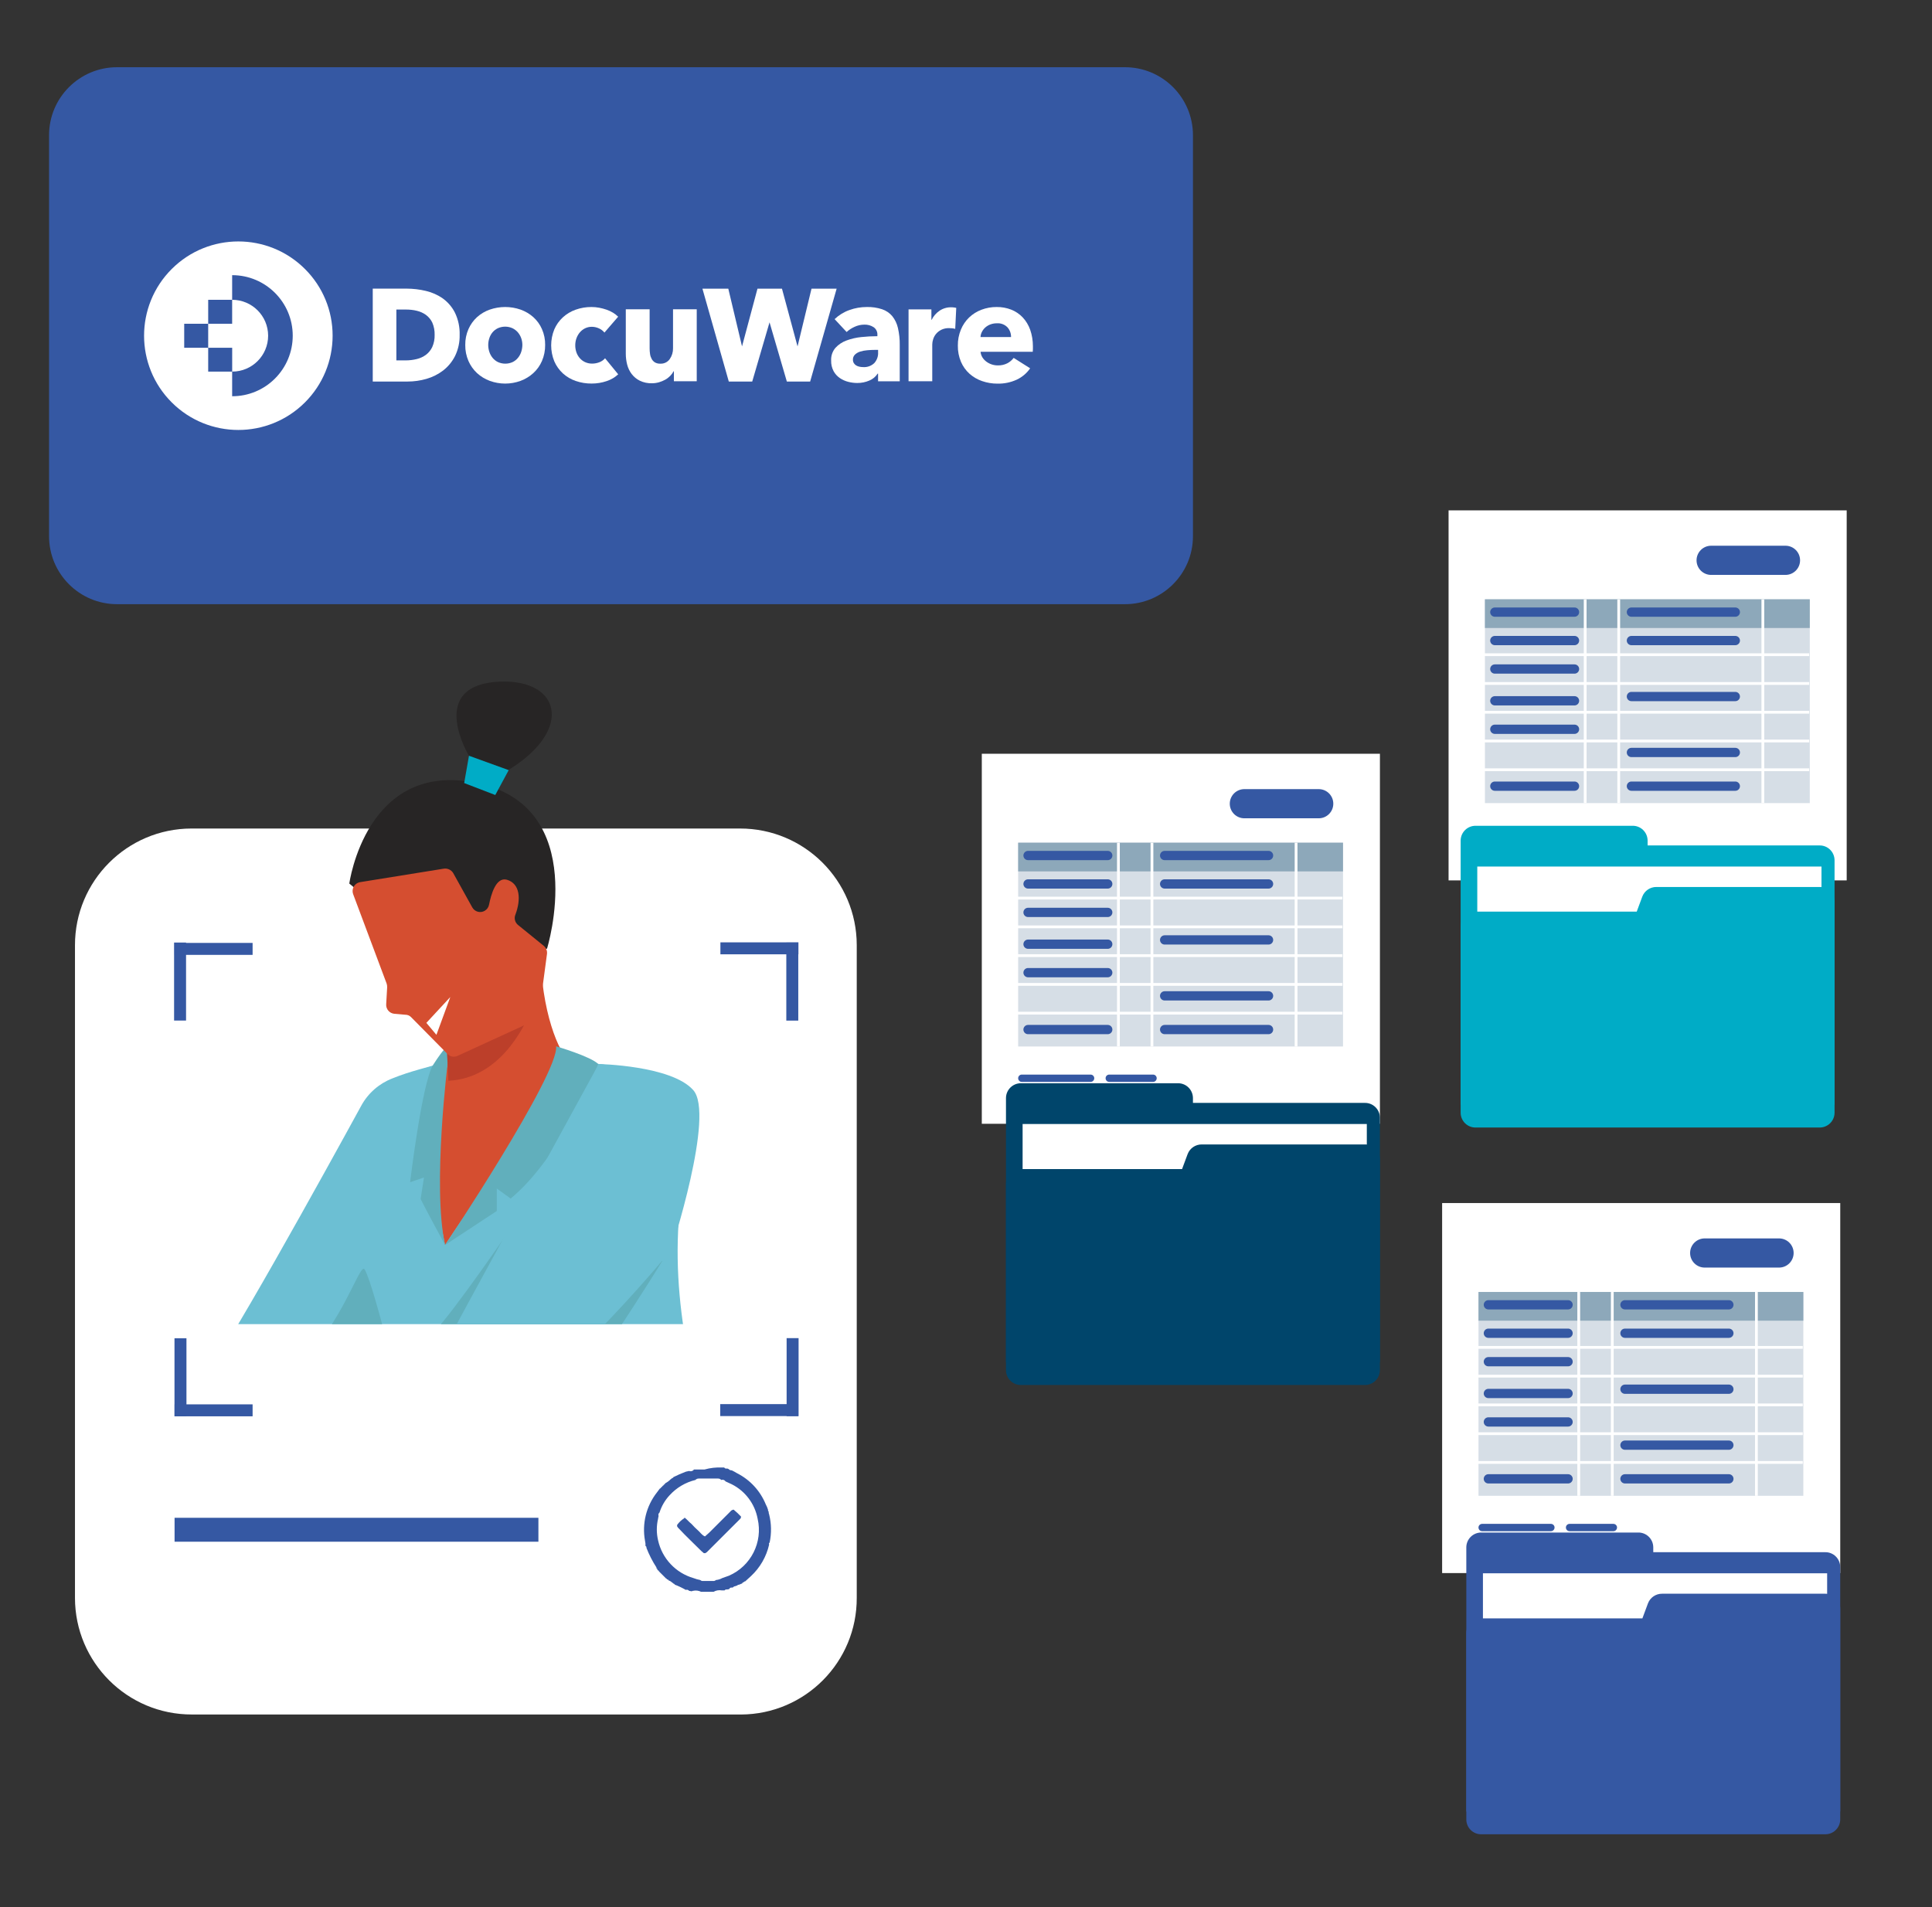 <svg xmlns="http://www.w3.org/2000/svg" xmlns:xlink="http://www.w3.org/1999/xlink" id="Calque_1" x="0px" y="0px" viewBox="0 0 625 617" style="enable-background:new 0 0 625 617;" xml:space="preserve"><rect x="0" y="0" width="625" height="617" fill="#333333" stroke="none"/> <style type="text/css"> .st0{fill:#F5F7FF;} .st1{fill:url(#Tracé_17088_00000045585168349000868560000006835143392094743949_);} .st2{fill:url(#Tracé_17091_00000136387417617011769140000015464072547499598990_);} .st3{fill:url(#Tracé_17093_00000090978882733402210210000006080854452621836978_);} .st4{fill:url(#Tracé_17094_00000119093895663123740300000007395877311578968503_);} .st5{fill:url(#Tracé_18300_00000168795718457238767990000011232760313550703502_);} .st6{fill:url(#Tracé_18302_00000096742554268844086460000014759220527132821687_);} .st7{fill:url(#Tracé_18305_00000077310236974402533120000001109356917207018420_);} .st8{fill:url(#Tracé_18306_00000123419737735847167800000012337595395205207741_);} .st9{fill:url(#Tracé_18307_00000087376699346037451770000007233368194937160087_);} .st10{fill:url(#Tracé_18308_00000093171523435481690940000014753468540451513785_);} .st11{fill:url(#Tracé_18309_00000044152744162675075760000017282041975107094166_);} .st12{fill:url(#Tracé_18310_00000106835443017799050140000017134763849739046053_);} .st13{fill:url(#Tracé_18311_00000048463064610636449260000018133877568900876734_);} .st14{fill:url(#Tracé_14631_00000092418512555889073410000014716336116849561769_);} .st15{fill:url(#Tracé_14632_00000096760923387124992270000011356383158654223029_);} .st16{fill:url(#Tracé_14633_00000151503035329108466070000013527152904784881811_);} .st17{fill:url(#Tracé_14792_00000140737233636715905820000005992193934216343991_);} .st18{fill:url(#Tracé_14793_00000155838221628564412930000012127648328107235774_);} .st19{fill:url(#Tracé_14794_00000016059413476345045180000001846464359761981331_);} .st20{fill:url(#Tracé_5979_00000061450502502926441550000011485340641826494364_);} .st21{fill:url(#Tracé_5980_00000087396783658863472860000017345512943887351989_);} .st22{fill:url(#Tracé_5981_00000130623815858759197370000015762370078408201351_);} .st23{fill:url(#Tracé_5982_00000044861159850310595600000005784239144051597461_);} .st24{fill-rule:evenodd;clip-rule:evenodd;fill:url(#Tracé_17291_00000114770746561813897250000001138637328062311575_);} .st25{fill:#FFFFFF;} .st26{fill:url(#);} .st27{fill:#303AB2;} .st28{fill:#353535;} .st29{fill:#B7B7B7;} .st30{fill:#FF9D00;} .st31{clip-path:url(#SVGID_00000052816275029986865390000017874555008969082530_);} .st32{fill:url(#Tracé_2285_00000107566895769241015220000001040865415046445219_);} .st33{fill:url(#Tracé_19372_00000083806350876746893270000017445483958957824933_);} .st34{fill:url(#Tracé_19373_00000090256164350057554970000015023585169069482663_);} .st35{fill:url(#Tracé_19374_00000167376554986464571880000017007780217444478650_);} .st36{clip-path:url(#SVGID_00000057122978165795846340000003220918323093856394_);} .st37{fill:url(#Tracé_19375_00000167376241692153881500000017788531831377023893_);} .st38{fill:url(#Tracé_19376_00000098214618955348090150000005471990454478480792_);} .st39{fill:url(#Tracé_19380_00000103970281634832219790000008415834937120111550_);} .st40{fill:url(#Tracé_14792_00000072268021131500710300000011858141999996952500_);} .st41{fill:url(#Tracé_14793_00000090285927251467536730000004957292848643585184_);} .st42{fill:url(#Tracé_14794_00000128479800517112602460000001071958135536296577_);} .st43{fill:url(#Tracé_19377_00000147914326444886604650000011027769173780234115_);} .st44{fill:url(#Tracé_19378_00000092436889385104354120000014441899934292873379_);} .st45{fill:url(#Tracé_19379_00000161617626036298846740000016473315179555423878_);} .st46{fill:#3558A3;} .st47{fill:#D6DEE6;} .st48{fill:#8DA8BA;} .st49{fill:none;stroke:#3558A3;stroke-width:3;stroke-linecap:round;} .st50{fill:#00ACC6;} .st51{fill:#00456B;} .st52{clip-path:url(#SVGID_00000098913056081483954460000000853616290825895346_);} .st53{fill:#00AAC4;} .st54{fill:#6CBFD3;} .st55{fill:#D54E30;} .st56{fill:#023C56;} .st57{fill:#61AFBC;} .st58{fill:#8DA7B9;} .st59{fill:#1C262D;} .st60{fill:#2C3C4C;} .st61{fill:#058793;} .st62{fill:#BC3F2A;} .st63{fill:#272525;} .st64{fill:url(#Tracé_17088_00000052822619539201376120000015851699050917128322_);} .st65{fill:url(#Tracé_17091_00000048465226393042822680000007102546552579586456_);} .st66{fill:url(#Tracé_17093_00000098186220016544692770000001234768885261047686_);} .st67{fill:url(#Tracé_17094_00000069365506249225348870000016394802395251281855_);} .st68{fill:url(#Tracé_14631_00000178167790100333709160000005985319171208103834_);} .st69{fill:url(#Tracé_14632_00000160908730015077406370000014734871510154843324_);} .st70{fill:url(#Tracé_14633_00000096036776763376352270000008506050587710019496_);} .st71{fill:url(#Tracé_5289_00000180338194838640094720000009736416485554461315_);} .st72{fill:url(#Tracé_14874_00000176755209723230543960000011489690379570742454_);} .st73{fill:url(#Tracé_14875_00000134251325600206211860000008593737662603093913_);} .st74{fill:url(#Tracé_14876_00000065037761333316367670000003223089479137591736_);} .st75{fill:url(#Tracé_14877_00000070095442797689060040000002534900613591646859_);} .st76{fill:url(#Tracé_14878_00000010296864123673437280000015841722510034018205_);} .st77{clip-path:url(#SVGID_00000065066517678570543840000015600290394144563356_);} .st78{fill:url(#Tracé_14879_00000127738658547746716870000000799414378256211584_);} .st79{fill:url(#Tracé_14880_00000156587847100475368880000013385126072046917513_);} .st80{fill:url(#Tracé_14881_00000028327301582382509280000015849074948759733156_);} .st81{fill:url(#Tracé_5540_00000089547150523789166840000006362331917780545412_);} .st82{fill:url(#Tracé_5541_00000154401678899657131080000011063966837845807772_);} .st83{fill:url(#Rectangle_3672_00000062882279532004748370000015090026120983809190_);} .st84{fill:url(#Rectangle_3673_00000129889513289310541950000010811949814857334973_);} .st85{fill:url(#Tracé_14850_00000021797743270769789780000004803489804186496936_);} .st86{fill:url(#Tracé_14851_00000181078446800110930480000005277357399054957446_);} .st87{fill:url(#Tracé_14852_00000062892983068019045540000006248256850662127285_);} .st88{fill:none;stroke:#3DB49F;stroke-width:3;} .st89{fill:url(#Ellipse_1345_00000090991483184367650210000010779888757735956895_);} .st90{fill:url(#Ellipse_1346_00000108300792211563400180000009972291275975071636_);} .st91{fill:url(#Ellipse_1347_00000165941938280036938210000005426219526691567545_);} .st92{fill:url(#Ellipse_1348_00000102533788650042083080000011680173218836821412_);} .st93{fill:url(#Ellipse_1349_00000065791364052987211690000009994271078446273962_);} .st94{fill:url(#Tracé_17088_00000001627685146203883350000001629786400431778964_);} .st95{fill:url(#Tracé_17091_00000165956132591496018110000011672258085982584457_);} .st96{fill:url(#Tracé_17093_00000159454323714860909470000013491999512288272002_);} .st97{fill:url(#Tracé_17094_00000132061141391908410520000012434439681241738115_);} .st98{fill-rule:evenodd;clip-rule:evenodd;fill:#FFFFFF;} .st99{clip-path:url(#SVGID_00000064342574415542400860000015209424436725282237_);} </style> <g id="Groupe_16046" transform="translate(-21 -37)"> <path id="Rectangle_5065" class="st46" d="M58.87,58.75h326.05c12.15,0,22,9.85,22,22v129.73c0,12.15-9.85,22-22,22H58.87 c-12.15,0-22-9.85-22-22V80.75C36.87,68.6,46.72,58.75,58.87,58.75z"></path> </g> <g id="Groupe_16047" transform="translate(-5.713 19.676)"> <g id="Groupe_16019" transform="translate(36.463 36.694)"> <path id="Trac&#xE9;_19360" class="st25" d="M55.99,52.24c0,6.41-5.19,11.61-11.6,11.62c0,0-0.01,0-0.01,0h-0.02v-7.72H36.6v-7.76 h7.75v-7.75h0.02C50.78,40.64,55.98,45.83,55.99,52.24"></path> <path id="Trac&#xE9;_19361" class="st25" d="M67.92,30.68c-11.91-11.91-31.22-11.91-43.13,0s-11.91,31.22,0,43.13s31.22,11.91,43.13,0 c5.72-5.72,8.93-13.47,8.93-21.56C76.87,44.15,73.65,36.39,67.92,30.68 M58.22,66.09c-3.66,3.68-8.65,5.75-13.85,5.74h-0.02v-7.96 H36.6v-7.73h-7.76v-7.76h7.76v-7.75h7.75v-7.97h0.02c10.81,0,19.58,8.76,19.58,19.58C63.95,57.44,61.89,62.42,58.22,66.09"></path> </g> <g id="Groupe_16020" transform="translate(110.427 51.967)"> <path id="Trac&#xE9;_19362" class="st25" d="M38.56,24.94c-1.66-1.17-3.53-2-5.51-2.46c-2.04-0.49-4.12-0.73-6.22-0.74H15.87V51.8 h11.3c2.05,0,4.09-0.29,6.07-0.86c1.95-0.56,3.79-1.48,5.4-2.71c1.63-1.27,2.95-2.88,3.87-4.72c1.02-2.12,1.53-4.46,1.47-6.81 c0.08-2.46-0.44-4.9-1.49-7.12C41.57,27.73,40.22,26.15,38.56,24.94z M35.89,36.69c0.04,1.36-0.22,2.71-0.77,3.95 c-0.47,0.99-1.17,1.86-2.05,2.52c-0.89,0.65-1.91,1.12-2.98,1.37c-1.17,0.29-2.38,0.43-3.58,0.43h-3V28.51h3.17 c1.17,0,2.33,0.13,3.46,0.4c1.06,0.25,2.06,0.7,2.94,1.33c0.88,0.65,1.58,1.5,2.05,2.48C35.67,33.97,35.93,35.33,35.89,36.69z"></path> <path id="Trac&#xE9;_19363" class="st25" d="M67.81,30.96c-1.2-1.07-2.6-1.89-4.11-2.43c-3.23-1.12-6.75-1.12-9.98,0 c-1.52,0.53-2.92,1.36-4.11,2.43c-1.19,1.09-2.13,2.41-2.78,3.88c-0.71,1.62-1.06,3.37-1.03,5.14c-0.03,1.78,0.33,3.54,1.03,5.17 c0.65,1.49,1.59,2.82,2.78,3.93c1.2,1.09,2.59,1.94,4.11,2.5c3.22,1.18,6.76,1.18,9.98,0c1.52-0.57,2.91-1.41,4.11-2.5 c1.2-1.1,2.16-2.44,2.8-3.93c0.7-1.63,1.05-3.39,1.03-5.17c0.03-1.77-0.32-3.52-1.03-5.14C69.97,33.36,69.01,32.04,67.81,30.96z M63.91,42.18c-0.23,0.71-0.58,1.36-1.05,1.94c-0.47,0.58-1.06,1.05-1.73,1.38c-1.52,0.69-3.25,0.69-4.77,0 c-0.67-0.33-1.26-0.8-1.73-1.38c-0.47-0.58-0.82-1.23-1.05-1.94c-0.47-1.43-0.47-2.97,0-4.4c0.22-0.69,0.57-1.33,1.03-1.89 c0.47-0.56,1.05-1.01,1.71-1.33c1.52-0.69,3.25-0.69,4.77,0c0.66,0.32,1.25,0.78,1.73,1.33c0.47,0.56,0.84,1.2,1.08,1.89 c0.25,0.71,0.37,1.45,0.37,2.2C64.26,40.72,64.14,41.47,63.91,42.18L63.91,42.18z"></path> <path id="Trac&#xE9;_19364" class="st25" d="M82.87,35.89c0.47-0.55,1.04-0.99,1.68-1.31c0.68-0.33,1.44-0.5,2.2-0.49 c0.79,0,1.57,0.18,2.29,0.51c0.69,0.3,1.3,0.77,1.78,1.36l4.44-5.14c-0.5-0.49-1.06-0.92-1.66-1.29c-0.66-0.4-1.37-0.73-2.1-0.98 c-0.78-0.27-1.58-0.48-2.38-0.63c-0.82-0.16-1.66-0.23-2.5-0.23c-1.74-0.01-3.46,0.28-5.1,0.86c-1.54,0.54-2.95,1.38-4.15,2.48 c-1.19,1.09-2.13,2.42-2.77,3.9c-1.35,3.31-1.35,7.02,0,10.33c0.64,1.48,1.59,2.81,2.77,3.9c1.2,1.09,2.62,1.93,4.15,2.45 c1.66,0.57,3.4,0.86,5.15,0.84c1.65,0.01,3.3-0.26,4.86-0.79c1.39-0.45,2.67-1.2,3.74-2.2l-4.25-5.19 c-0.49,0.58-1.13,1.02-1.85,1.29C88.43,45.85,87.65,46,86.85,46c-0.78,0.01-1.56-0.15-2.27-0.47c-0.66-0.3-1.25-0.74-1.73-1.29 c-0.49-0.55-0.86-1.2-1.1-1.89c-0.25-0.74-0.38-1.51-0.37-2.29c0-0.78,0.13-1.56,0.4-2.29C82.03,37.08,82.4,36.45,82.87,35.89z"></path> <path id="Trac&#xE9;_19365" class="st25" d="M113.01,41.01c0.03,1.25-0.34,2.48-1.05,3.51c-0.69,1-1.85,1.56-3.06,1.5 c-0.6,0.03-1.2-0.11-1.73-0.4c-0.44-0.27-0.8-0.65-1.05-1.1c-0.27-0.49-0.46-1.03-0.54-1.59c-0.1-0.62-0.14-1.24-0.14-1.87V28.43 h-7.71v14.4c0,1.18,0.15,2.35,0.44,3.48c0.28,1.1,0.77,2.13,1.45,3.04c0.7,0.91,1.59,1.66,2.62,2.17c1.23,0.6,2.59,0.88,3.95,0.84 c0.78,0,1.56-0.11,2.31-0.33c0.7-0.2,1.37-0.49,2.01-0.84c0.59-0.33,1.12-0.74,1.59-1.22c0.44-0.45,0.81-0.95,1.1-1.5h0.09v3.23 h7.39V28.43h-7.67L113.01,41.01z"></path> <path id="Trac&#xE9;_19366" class="st25" d="M157.81,21.75l-4.52,18.69l-4.97-18.43l-0.07-0.26h-7.92l-5,18.68l-4.44-18.68h-8.37 l8.53,30.05h7.58l5.6-19.16l5.6,19.16h7.54l8.57-30.05H157.81z"></path> <path id="Trac&#xE9;_19367" class="st25" d="M183.94,30.65c-0.87-1.04-2.02-1.81-3.3-2.24c-1.61-0.52-3.29-0.77-4.98-0.72 c-1.91,0-3.8,0.33-5.59,0.98c-1.79,0.63-3.42,1.64-4.79,2.94l3.88,4.16c0.77-0.69,1.65-1.26,2.59-1.68 c0.99-0.46,2.07-0.7,3.16-0.7c1.06-0.04,2.1,0.25,2.99,0.82c0.83,0.58,1.29,1.54,1.22,2.55v0.37c-1.73,0-3.47,0.1-5.19,0.28 c-1.66,0.16-3.28,0.54-4.84,1.12c-1.36,0.5-2.58,1.32-3.55,2.38c-0.96,1.13-1.45,2.59-1.38,4.07c-0.04,1.2,0.23,2.4,0.79,3.46 c0.49,0.9,1.19,1.66,2.03,2.24c0.83,0.56,1.76,0.98,2.73,1.22c0.95,0.24,1.92,0.37,2.9,0.37c1.34,0.01,2.67-0.26,3.9-0.79 c1.11-0.45,2.05-1.24,2.69-2.24h0.14v2.48h7.01V39.98c0.03-1.85-0.17-3.69-0.58-5.49C185.46,33.08,184.83,31.77,183.94,30.65z M179.35,42.36c0.07,1.28-0.38,2.53-1.24,3.48c-0.96,0.91-2.26,1.38-3.58,1.29c-0.39,0-0.78-0.04-1.17-0.12 c-0.38-0.07-0.74-0.2-1.08-0.4c-0.31-0.19-0.58-0.44-0.77-0.75c-0.21-0.34-0.31-0.73-0.3-1.12c-0.03-0.62,0.21-1.22,0.66-1.66 c0.47-0.44,1.04-0.77,1.66-0.96c0.74-0.23,1.51-0.38,2.29-0.44c0.86-0.08,1.71-0.12,2.55-0.12h0.98L179.35,42.36z"></path> <path id="Trac&#xE9;_19368" class="st25" d="M202.99,27.78c-1.35-0.03-2.67,0.37-3.79,1.13c-1.08,0.74-1.95,1.74-2.52,2.92h-0.09 v-3.37h-7.39v23.25h7.67V39.78c0.01-0.55,0.11-1.1,0.28-1.63c0.19-0.63,0.5-1.21,0.91-1.72c0.46-0.56,1.04-1.02,1.68-1.35 c0.81-0.4,1.7-0.59,2.59-0.56c0.31,0,0.63,0.02,0.96,0.05c0.34,0.03,0.68,0.1,1.01,0.19l0.33-6.78c-0.24-0.07-0.48-0.12-0.72-0.14 C203.59,27.79,203.29,27.78,202.99,27.78z"></path> <path id="Trac&#xE9;_19369" class="st25" d="M228.54,35.02c-0.53-1.47-1.34-2.83-2.41-3.97c-1.03-1.09-2.29-1.95-3.69-2.5 c-1.5-0.59-3.11-0.88-4.72-0.86c-1.69-0.02-3.37,0.29-4.96,0.89c-1.48,0.56-2.83,1.41-3.97,2.5c-1.15,1.11-2.05,2.45-2.66,3.93 c-0.67,1.64-1.01,3.4-0.98,5.17c-0.03,1.8,0.31,3.58,1.01,5.24c0.63,1.47,1.57,2.79,2.76,3.86c1.19,1.06,2.58,1.87,4.09,2.38 c1.59,0.55,3.27,0.83,4.96,0.82c2.15,0.05,4.28-0.39,6.24-1.29c1.74-0.82,3.24-2.08,4.33-3.67l-5.33-3.37 c-0.55,0.73-1.25,1.33-2.06,1.75c-0.96,0.48-2.02,0.71-3.09,0.68c-1.34,0-2.64-0.43-3.72-1.24c-0.5-0.38-0.93-0.84-1.26-1.38 c-0.33-0.54-0.53-1.15-0.58-1.78h16.88c0.03-0.29,0.05-0.59,0.05-0.89v-0.93C229.43,38.54,229.14,36.73,228.54,35.02z M212.48,37.41c0.03-0.6,0.19-1.18,0.47-1.71c0.28-0.54,0.66-1.03,1.12-1.43c0.48-0.41,1.04-0.74,1.64-0.96 c0.66-0.24,1.36-0.36,2.06-0.35c1.28-0.1,2.54,0.38,3.44,1.31c0.76,0.86,1.17,1.98,1.15,3.13L212.48,37.41z"></path> </g> </g> <g id="Groupe_16425" transform="translate(452.742 143.378)"> <g transform="matrix(1, 0, 0, 1, -452.74, -143.38)"> <rect id="Rectangle_2814-4" x="468.61" y="165.13" class="st25" width="128.79" height="119.72"></rect> </g> <rect id="Rectangle_2815" x="27.63" y="50.52" class="st47" width="105.09" height="65.94"></rect> <rect id="Rectangle_2816" x="27.63" y="50.52" class="st48" width="105.09" height="9.29"></rect> <g id="Groupe_11514" transform="translate(54.595 28.774)"> <rect id="Rectangle_2817" x="15.87" y="21.75" class="st25" width="0.9" height="65.94"></rect> </g> <g id="Groupe_11515" transform="translate(101.218 28.774)"> <rect id="Rectangle_2818" x="15.87" y="21.75" class="st25" width="0.9" height="65.94"></rect> </g> <g id="Groupe_11516" transform="translate(43.742 28.774)"> <rect id="Rectangle_2819" x="15.87" y="21.75" class="st25" width="0.9" height="65.94"></rect> </g> <g id="Groupe_11517" transform="translate(11.542 46.248)"> <rect id="Rectangle_2820" x="15.87" y="21.75" class="st25" width="105.12" height="0.9"></rect> </g> <g id="Groupe_11518" transform="translate(11.542 55.554)"> <rect id="Rectangle_2821" x="15.87" y="21.75" class="st25" width="105.12" height="0.9"></rect> </g> <g id="Groupe_11519" transform="translate(11.542 64.861)"> <rect id="Rectangle_2822" x="15.87" y="21.75" class="st25" width="105.12" height="0.9"></rect> </g> <g id="Groupe_11520" transform="translate(11.542 74.167)"> <rect id="Rectangle_2823" x="15.87" y="21.75" class="st25" width="105.12" height="0.9"></rect> </g> <g id="Groupe_11521" transform="translate(11.542 83.473)"> <rect id="Rectangle_2824" x="15.87" y="21.75" class="st25" width="105.12" height="0.9"></rect> </g> <path id="Rectangle_2825" class="st46" d="M100.81,33.19h24.05c2.61,0,4.72,2.11,4.72,4.72l0,0c0,2.61-2.11,4.72-4.72,4.72h-24.05 c-2.61,0-4.72-2.11-4.72-4.72l0,0C96.09,35.3,98.21,33.19,100.81,33.19z"></path> <path id="Rectangle_2826" class="st46" d="M28.81,125.55h22.25c0.65,0,1.19,0.53,1.19,1.18l0,0c0,0.65-0.53,1.19-1.19,1.19H28.81 c-0.65,0-1.18-0.53-1.18-1.19l0,0C27.63,126.08,28.16,125.55,28.81,125.55z"></path> <path id="Rectangle_2827" class="st46" d="M57.1,125.55h14.17c0.65,0,1.18,0.53,1.18,1.18l0,0c0,0.65-0.53,1.19-1.18,1.19H57.1 c-0.65,0-1.18-0.53-1.18-1.19l0,0C55.91,126.08,56.44,125.55,57.1,125.55z"></path> <path id="Rectangle_2828" class="st46" d="M28.9,130.66h14.17c0.65,0,1.18,0.53,1.18,1.18l0,0c0,0.65-0.53,1.18-1.18,1.18H28.9 c-0.65,0-1.18-0.53-1.18-1.18l0,0C27.72,131.19,28.25,130.66,28.9,130.66z"></path> <path id="Rectangle_2829" class="st46" d="M48.25,130.66h9.55c0.65,0,1.18,0.53,1.18,1.18l0,0c0,0.65-0.53,1.18-1.18,1.18h-9.55 c-0.65,0-1.19-0.53-1.19-1.18l0,0C47.06,131.19,47.59,130.66,48.25,130.66z"></path> <line id="Ligne_3" class="st49" x1="30.83" y1="54.67" x2="56.61" y2="54.67"></line> <line id="Ligne_4" class="st49" x1="30.83" y1="63.87" x2="56.61" y2="63.87"></line> <line id="Ligne_5" class="st49" x1="30.83" y1="73.08" x2="56.61" y2="73.08"></line> <line id="Ligne_6" class="st49" x1="30.83" y1="83.36" x2="56.61" y2="83.36"></line> <line id="Ligne_7" class="st49" x1="75.02" y1="81.98" x2="108.63" y2="81.98"></line> <line id="Ligne_8" class="st49" x1="75.02" y1="63.87" x2="108.63" y2="63.87"></line> <line id="Ligne_9" class="st49" x1="75.02" y1="54.67" x2="108.63" y2="54.67"></line> <line id="Ligne_10" class="st49" x1="75.02" y1="100.08" x2="108.63" y2="100.08"></line> <line id="Ligne_11" class="st49" x1="30.83" y1="92.57" x2="56.61" y2="92.57"></line> <line id="Ligne_12" class="st49" x1="30.83" y1="110.98" x2="56.61" y2="110.98"></line> <line id="Ligne_13" class="st49" x1="75.02" y1="110.98" x2="108.63" y2="110.98"></line> </g> <g id="Groupe_16426" transform="translate(456.658 245.428)"> <g id="Groupe_11854" transform="translate(0 0)"> <g id="Groupe_11853" transform="translate(0 0)"> <g id="Groupe_11850"> <path id="Trac&#xE9;_14666" class="st50" d="M76.34,28.1v-1.61c-0.04-2.65-2.21-4.78-4.87-4.74H20.73 c-2.65-0.03-4.83,2.09-4.87,4.74v85.5h120.96V32.85c-0.04-2.65-2.21-4.78-4.87-4.74H76.34z"></path> </g> <g id="Groupe_11851" transform="translate(5.369 13.187)"> <rect id="Rectangle_2838" x="15.87" y="21.75" class="st25" width="111.35" height="77.93"></rect> </g> <g id="Groupe_11852" transform="translate(0 19.798)"> <path id="Trac&#xE9;_14667" class="st50" d="M74.62,24.88l-1.8,4.85H20.73c-2.65-0.03-4.83,2.09-4.87,4.74v60.37 c0.03,2.65,2.21,4.78,4.87,4.74h111.22c2.65,0.03,4.83-2.09,4.87-4.74V26.49c-0.04-2.65-2.21-4.78-4.87-4.74H79.2 C77.17,21.73,75.34,22.98,74.62,24.88z"></path> </g> </g> </g> </g> <g id="Groupe_16421" transform="translate(301.742 222.126)"> <g transform="matrix(1, 0, 0, 1, -301.74, -222.13)"> <rect id="Rectangle_2814-5" x="317.61" y="243.88" class="st25" width="128.79" height="119.72"></rect> </g> <rect id="Rectangle_2815-2" x="27.63" y="50.52" class="st47" width="105.09" height="65.94"></rect> <rect id="Rectangle_2816-2" x="27.63" y="50.52" class="st48" width="105.09" height="9.29"></rect> <g id="Groupe_11514-2" transform="translate(54.595 28.774)"> <rect id="Rectangle_2817-2" x="15.87" y="21.75" class="st25" width="0.9" height="65.94"></rect> </g> <g id="Groupe_11515-2" transform="translate(101.218 28.774)"> <rect id="Rectangle_2818-2" x="15.87" y="21.75" class="st25" width="0.9" height="65.94"></rect> </g> <g id="Groupe_11516-2" transform="translate(43.742 28.774)"> <rect id="Rectangle_2819-2" x="15.87" y="21.75" class="st25" width="0.9" height="65.94"></rect> </g> <g id="Groupe_11517-2" transform="translate(11.542 46.248)"> <rect id="Rectangle_2820-2" x="15.87" y="21.75" class="st25" width="105.12" height="0.9"></rect> </g> <g id="Groupe_11518-2" transform="translate(11.542 55.554)"> <rect id="Rectangle_2821-2" x="15.87" y="21.75" class="st25" width="105.12" height="0.9"></rect> </g> <g id="Groupe_11519-2" transform="translate(11.542 64.861)"> <rect id="Rectangle_2822-2" x="15.87" y="21.75" class="st25" width="105.12" height="0.9"></rect> </g> <g id="Groupe_11520-2" transform="translate(11.542 74.167)"> <rect id="Rectangle_2823-2" x="15.87" y="21.75" class="st25" width="105.12" height="0.9"></rect> </g> <g id="Groupe_11521-2" transform="translate(11.542 83.473)"> <rect id="Rectangle_2824-2" x="15.87" y="21.75" class="st25" width="105.12" height="0.9"></rect> </g> <path id="Rectangle_2825-2" class="st46" d="M100.81,33.19h24.05c2.61,0,4.72,2.11,4.72,4.72l0,0c0,2.61-2.11,4.72-4.72,4.72 h-24.05c-2.61,0-4.72-2.11-4.72-4.72l0,0C96.09,35.3,98.21,33.19,100.81,33.19z"></path> <path id="Rectangle_2826-2" class="st46" d="M28.81,125.55h22.25c0.65,0,1.19,0.53,1.19,1.18l0,0c0,0.65-0.53,1.19-1.19,1.19H28.81 c-0.65,0-1.18-0.53-1.18-1.19l0,0C27.63,126.08,28.16,125.55,28.81,125.55z"></path> <path id="Rectangle_2827-2" class="st46" d="M57.1,125.55h14.17c0.65,0,1.18,0.53,1.18,1.18l0,0c0,0.65-0.53,1.19-1.18,1.19H57.1 c-0.65,0-1.18-0.53-1.18-1.19l0,0C55.91,126.08,56.44,125.55,57.1,125.55z"></path> <path id="Rectangle_2828-2" class="st46" d="M28.9,130.66h14.17c0.65,0,1.18,0.53,1.18,1.18l0,0c0,0.65-0.53,1.18-1.18,1.18H28.9 c-0.65,0-1.18-0.53-1.18-1.18l0,0C27.72,131.19,28.25,130.66,28.9,130.66z"></path> <path id="Rectangle_2829-2" class="st46" d="M48.25,130.66h9.55c0.65,0,1.18,0.53,1.18,1.18l0,0c0,0.65-0.53,1.18-1.18,1.18h-9.55 c-0.65,0-1.19-0.53-1.19-1.18l0,0C47.06,131.19,47.59,130.66,48.25,130.66z"></path> <line id="Ligne_3-2" class="st49" x1="30.83" y1="54.67" x2="56.61" y2="54.67"></line> <line id="Ligne_4-2" class="st49" x1="30.83" y1="63.87" x2="56.61" y2="63.87"></line> <line id="Ligne_5-2" class="st49" x1="30.83" y1="73.08" x2="56.61" y2="73.08"></line> <line id="Ligne_6-2" class="st49" x1="30.83" y1="83.36" x2="56.61" y2="83.36"></line> <line id="Ligne_7-2" class="st49" x1="75.02" y1="81.98" x2="108.63" y2="81.98"></line> <line id="Ligne_8-2" class="st49" x1="75.02" y1="63.87" x2="108.63" y2="63.87"></line> <line id="Ligne_9-2" class="st49" x1="75.02" y1="54.67" x2="108.63" y2="54.67"></line> <line id="Ligne_10-2" class="st49" x1="75.02" y1="100.08" x2="108.63" y2="100.08"></line> <line id="Ligne_11-2" class="st49" x1="30.83" y1="92.57" x2="56.61" y2="92.57"></line> <line id="Ligne_12-2" class="st49" x1="30.83" y1="110.98" x2="56.61" y2="110.98"></line> <line id="Ligne_13-2" class="st49" x1="75.02" y1="110.98" x2="108.63" y2="110.98"></line> </g> <g id="Groupe_16423" transform="translate(309.574 328.729)"> <g id="Groupe_11854-2" transform="translate(0 0)"> <g id="Groupe_11853-2" transform="translate(0 0)"> <g id="Groupe_11850-2"> <path id="Trac&#xE9;_14666-2" class="st51" d="M76.34,28.1v-1.61c-0.04-2.65-2.21-4.78-4.87-4.74H20.73 c-2.65-0.03-4.83,2.09-4.87,4.74v85.5h120.96V32.85c-0.04-2.65-2.21-4.78-4.87-4.74H76.34z"></path> </g> <g id="Groupe_11851-2" transform="translate(5.369 13.187)"> <rect id="Rectangle_2838-2" x="15.87" y="21.75" class="st25" width="111.35" height="77.93"></rect> </g> <g id="Groupe_11852-2" transform="translate(0 19.798)"> <path id="Trac&#xE9;_14667-2" class="st51" d="M74.62,24.88l-1.8,4.85H20.73c-2.65-0.03-4.83,2.09-4.87,4.74v60.37 c0.03,2.65,2.21,4.78,4.87,4.74h111.22c2.65,0.03,4.83-2.09,4.87-4.74V26.49c-0.04-2.65-2.21-4.78-4.87-4.74H79.2 C77.17,21.73,75.34,22.98,74.62,24.88z"></path> </g> </g> </g> </g> <g id="Groupe_16422" transform="translate(450.658 367.49)"> <g transform="matrix(1, 0, 0, 1, -450.66, -367.49)"> <rect id="Rectangle_2814-6" x="466.53" y="389.24" class="st25" width="128.79" height="119.72"></rect> </g> <rect id="Rectangle_2815-3" x="27.63" y="50.52" class="st47" width="105.09" height="65.94"></rect> <rect id="Rectangle_2816-3" x="27.63" y="50.52" class="st48" width="105.09" height="9.29"></rect> <g id="Groupe_11514-3" transform="translate(54.595 28.774)"> <rect id="Rectangle_2817-3" x="15.87" y="21.75" class="st25" width="0.9" height="65.94"></rect> </g> <g id="Groupe_11515-3" transform="translate(101.218 28.774)"> <rect id="Rectangle_2818-3" x="15.87" y="21.75" class="st25" width="0.9" height="65.94"></rect> </g> <g id="Groupe_11516-3" transform="translate(43.742 28.774)"> <rect id="Rectangle_2819-3" x="15.87" y="21.75" class="st25" width="0.9" height="65.94"></rect> </g> <g id="Groupe_11517-3" transform="translate(11.542 46.248)"> <rect id="Rectangle_2820-3" x="15.87" y="21.75" class="st25" width="105.12" height="0.9"></rect> </g> <g id="Groupe_11518-3" transform="translate(11.542 55.554)"> <rect id="Rectangle_2821-3" x="15.87" y="21.75" class="st25" width="105.12" height="0.9"></rect> </g> <g id="Groupe_11519-3" transform="translate(11.542 64.861)"> <rect id="Rectangle_2822-3" x="15.87" y="21.75" class="st25" width="105.12" height="0.9"></rect> </g> <g id="Groupe_11520-3" transform="translate(11.542 74.167)"> <rect id="Rectangle_2823-3" x="15.87" y="21.75" class="st25" width="105.12" height="0.9"></rect> </g> <g id="Groupe_11521-3" transform="translate(11.542 83.473)"> <rect id="Rectangle_2824-3" x="15.87" y="21.75" class="st25" width="105.12" height="0.9"></rect> </g> <path id="Rectangle_2825-3" class="st46" d="M100.81,33.19h24.05c2.61,0,4.72,2.11,4.72,4.72l0,0c0,2.61-2.11,4.72-4.72,4.72 h-24.05c-2.61,0-4.72-2.11-4.72-4.72l0,0C96.09,35.3,98.21,33.19,100.81,33.19z"></path> <path id="Rectangle_2826-3" class="st46" d="M28.81,125.55h22.25c0.65,0,1.18,0.53,1.18,1.18l0,0c0,0.65-0.53,1.19-1.18,1.19H28.81 c-0.65,0-1.18-0.53-1.18-1.19l0,0C27.63,126.08,28.16,125.55,28.81,125.55z"></path> <path id="Rectangle_2827-3" class="st46" d="M57.1,125.55h14.17c0.65,0,1.18,0.53,1.18,1.18l0,0c0,0.65-0.53,1.19-1.18,1.19H57.1 c-0.65,0-1.19-0.53-1.19-1.19l0,0C55.91,126.08,56.44,125.55,57.1,125.55z"></path> <path id="Rectangle_2828-3" class="st46" d="M28.9,130.66h14.16c0.65,0,1.19,0.53,1.19,1.18l0,0c0,0.65-0.53,1.18-1.19,1.18H28.9 c-0.65,0-1.18-0.53-1.18-1.18l0,0C27.72,131.19,28.25,130.66,28.9,130.66z"></path> <path id="Rectangle_2829-3" class="st46" d="M48.25,130.66h9.55c0.65,0,1.19,0.53,1.19,1.18l0,0c0,0.65-0.53,1.18-1.19,1.18h-9.55 c-0.65,0-1.18-0.53-1.18-1.18l0,0C47.06,131.19,47.59,130.66,48.25,130.66z"></path> <line id="Ligne_3-3" class="st49" x1="30.83" y1="54.67" x2="56.61" y2="54.67"></line> <line id="Ligne_4-3" class="st49" x1="30.83" y1="63.87" x2="56.61" y2="63.87"></line> <line id="Ligne_5-3" class="st49" x1="30.83" y1="73.08" x2="56.61" y2="73.08"></line> <line id="Ligne_6-3" class="st49" x1="30.83" y1="83.36" x2="56.61" y2="83.36"></line> <line id="Ligne_7-3" class="st49" x1="75.02" y1="81.98" x2="108.63" y2="81.98"></line> <line id="Ligne_8-3" class="st49" x1="75.02" y1="63.87" x2="108.63" y2="63.87"></line> <line id="Ligne_9-3" class="st49" x1="75.02" y1="54.67" x2="108.63" y2="54.67"></line> <line id="Ligne_10-3" class="st49" x1="75.02" y1="100.08" x2="108.63" y2="100.08"></line> <line id="Ligne_11-3" class="st49" x1="30.83" y1="92.57" x2="56.61" y2="92.57"></line> <line id="Ligne_12-3" class="st49" x1="30.83" y1="110.98" x2="56.61" y2="110.98"></line> <line id="Ligne_13-3" class="st49" x1="75.02" y1="110.98" x2="108.63" y2="110.98"></line> </g> <g id="Groupe_16424" transform="translate(458.49 474.093)"> <g id="Groupe_11854-3" transform="translate(0 0)"> <g id="Groupe_11853-3" transform="translate(0 0)"> <g id="Groupe_11850-3"> <path id="Trac&#xE9;_14666-3" class="st46" d="M76.34,28.1v-1.61c-0.04-2.65-2.21-4.78-4.87-4.74H20.73 c-2.65-0.03-4.83,2.09-4.87,4.74v85.5h120.96V32.85c-0.04-2.65-2.21-4.78-4.87-4.74H76.34z"></path> </g> <g id="Groupe_11851-3" transform="translate(5.369 13.187)"> <rect id="Rectangle_2838-3" x="15.87" y="21.75" class="st25" width="111.35" height="77.93"></rect> </g> <g id="Groupe_11852-3" transform="translate(0 19.798)"> <path id="Trac&#xE9;_14667-3" class="st46" d="M74.62,24.88l-1.8,4.85H20.73c-2.65-0.03-4.83,2.09-4.87,4.74v60.37 c0.03,2.65,2.21,4.78,4.87,4.74h111.22c2.65,0.03,4.83-2.09,4.87-4.74V26.49c-0.04-2.65-2.21-4.78-4.87-4.74H79.2 C77.17,21.73,75.34,22.98,74.62,24.88z"></path> </g> </g> </g> </g> <g id="Groupe_16427" transform="translate(8.395 181.494)"> <path id="Trac&#xE9;_26693" class="st25" d="M231.13,373.22H53.65c-20.84,0.03-37.76-16.85-37.79-37.69c0-0.03,0-0.06,0-0.1V124.36 c-0.03-20.84,16.85-37.76,37.69-37.79c0.03,0,0.06,0,0.1,0h177.32c20.84-0.03,37.76,16.85,37.79,37.69c0,0.03,0,0.06,0,0.1v211.08 c0.1,20.77-16.66,37.69-37.43,37.79C231.26,373.22,231.2,373.22,231.13,373.22z"></path> <g id="Groupe_16411" transform="translate(15.913)"> <g> <defs> <rect id="SVGID_00000107577622634349322800000012609701913120965262_" x="15.87" y="21.75" width="191.26" height="225.17"></rect> </defs> <clipPath id="SVGID_00000088121187672916736840000009120869810450079893_"> <use xlink:href="#SVGID_00000107577622634349322800000012609701913120965262_" style="overflow:visible;"></use> </clipPath> <g id="Groupe_16410" style="clip-path:url(#SVGID_00000088121187672916736840000009120869810450079893_);"> <g id="Groupe_16397" transform="translate(36.741 360.147)"> <g id="Groupe_16396"> <path id="Trac&#xE9;_26694" class="st53" d="M44.67,44.36H211.3c7.77-0.03,14.07-6.32,14.09-14.09V21.9H44.67V44.36z"></path> <g id="Groupe_16395" transform="translate(60.707 22.61)"> <path id="Trac&#xE9;_26695" class="st54" d="M70.22,184.51h11l2.94-162.76H67.59L70.22,184.51z"></path> <path id="Trac&#xE9;_26699" class="st54" d="M38.01,32.44h75.89c3.65,0.03,6.63-2.91,6.66-6.56c0-0.03,0-0.07,0-0.1v-4.03H31.2 v4.03C31.24,29.49,34.29,32.47,38.01,32.44z"></path> </g> <path id="Trac&#xE9;_26700" class="st53" d="M25.47,44.36h193.58c5.27,0,9.6-5.11,9.6-11.3l0,0c0-6.2-4.34-11.3-9.6-11.3H25.47 c-5.27,0-9.6,5.11-9.6,11.3l0,0C15.87,39.4,20.05,44.36,25.47,44.36z"></path> </g> </g> <g id="Groupe_16401" transform="translate(-168.763 104.157)"> <g id="Groupe_16400"> <g id="Groupe_16399"> <path id="Trac&#xE9;_26705" class="st55" d="M267.83,93.3c6.04,4.65,9.76,21.22,19.36,24c36.08,10.22,55.44-32.52,61.79-53.43 c-3.72-2.34-7.89-3.87-12.23-4.49c-2.63-0.46-5.42-0.77-7.74-1.08c-3.87-3.41-9.45-16.57-9.76-36.55l-1.7,0.31l-29.12,6.35 c0,0,0.77,9.14,1.08,17.81c0.16,6.81,0.31,8.36-0.16,9.29c-2.32,0.31-4.96,6.2-4.96,6.2l0,0 C278,71.75,272.46,82.32,267.83,93.3z"></path> <g id="Groupe_16398" transform="translate(124.201 35.619)"> <path id="Trac&#xE9;_26707" class="st54" d="M19.58,135.73c0,0,19.51-3.1,37.63-6.5l0,0c13.63-2.48,26.33-5.11,29.73-6.5 c3.56-1.55,39.18-66.13,50.18-86.26c2.2-4.04,5.77-7.17,10.07-8.83c6.19-2.48,10.38-3.25,17.96-5.58l-5.89,33.91l4.96,25.55 c0,0,16.42-25.09,18.89-25.4c15.64-1.86,18.12-33.3,19.36-34.38c12.54,1.08,23.38,2.94,23.38,2.94s13.94,48.01,13.94,49.4 c-2.17,31.75,6.97,63.18,15.8,85.49h-0.16c-5.11,1.08-10.22,2.01-15.49,2.79h-0.16c-0.47,0-0.77,0.15-1.24,0.15 c-1.08,0.15-2.32,0.31-3.41,0.46c-2.48,0.31-4.96,0.46-7.43,0.77c-11.77,1.08-22.46,4.34-33.6,7.9 c-2.63,0.93-5.42,1.7-8.21,2.48c-1.24,0.31-2.32,0.62-3.56,0.93c-0.62,0.15-1.24,0.15-2.01,0.31h-0.16 c-5.47,0.34-10.95,0.28-16.42-0.15c-5.58-0.46-11.3-1.39-16.88-1.55h-3.87c0.02-1.1,0.18-2.19,0.47-3.25 c1.86-9.6,8.05-28.65,6.04-41.19c0.02-0.22-0.03-0.44-0.16-0.62c0-0.31-0.16-0.46-0.16-0.77s-0.16-0.62-0.16-0.93 c-1.12-4.28-1.99-8.63-2.63-13.01c0-0.15-1.08-2.94-2.63-6.5l0,0c-19.05,19.51-42.9,35.77-49.09,37.32 c-6.35,1.7-21.22,2.17-36.39,2.17h-6.66c-18.58,0-35.77-0.62-35.77-0.62L19.58,135.73z"></path> </g> <path id="Trac&#xE9;_26708" class="st57" d="M175.99,182.5h6.66c15.18,0,30.04-0.62,36.39-2.17c6.2-1.55,30.04-17.81,49.09-37.32 l0,0c0,0-4.03-15.33-5.73-17.96s-8.52,22.45-24.62,32.68c-15.95,10.22-41.04,17.35-53.12,14.4 C176.46,170.26,175.69,177.54,175.99,182.5z"></path> <path id="Trac&#xE9;_26709" class="st55" d="M229.58,165.93c0,0-16.57-0.93-18.27-0.15c-2.63,1.39-11.61,7.12-13.01,8.83 s-5.11,8.36-5.11,8.36s1.55,0.46,2.32-0.15s6.19-6.35,6.19-6.35l-5.58,8.52c0.95-0.06,1.86-0.39,2.63-0.93 c0.77-0.77,6.04-6.2,6.04-6.2l1.7-0.31c-1.05,0.8-1.99,1.73-2.79,2.79c-0.64,0.88-1.21,1.82-1.7,2.79 c0,0,1.55-0.31,2.01-0.46c0.47-0.31,5.11-4.34,5.11-4.34l-2.48,3.41c0.74-0.05,1.47-0.21,2.17-0.46 c0.62-0.31,4.18-3.72,4.8-3.72s5.27-0.15,7.28-1.24s8.21-3.41,8.21-3.41L229.58,165.93z"></path> <path id="Trac&#xE9;_26710" class="st57" d="M324.36,52.88c0,0,11.15,3.25,13.63,5.73c0,0-11.61,29.73-28.34,43.52l-4.49-3.25 v7.28l-16.72,11C288.43,117.3,325.29,61.86,324.36,52.88z"></path> <path id="Trac&#xE9;_26711" class="st57" d="M267.83,206.04c8.83-3.41,38.25-15.33,50.18-26.48 c13.32-12.54,40.73-57.3,40.73-57.3l-48.16-11.77c0,0-19.82,28.96-25.4,34.38c-4.34,4.18-14.4,4.49-14.4,4.49l2.63,13.01 c0.13,0.29,0.18,0.61,0.16,0.93c0.07,0.25,0.12,0.51,0.16,0.77c0,0.15,0.16,0.46,0.16,0.62 C275.88,177.23,269.69,196.28,267.83,206.04z"></path> <path id="Trac&#xE9;_26712" class="st57" d="M289.36,57.68c0,0-5.11,40.42-0.93,59.47c0,0-6.81-12.54-7.9-14.87l1.08-6.97 l-4.49,1.55c0,0,3.87-32.21,7.43-37.94c3.56-5.58,4.8-6.2,4.8-6.2L289.36,57.68z"></path> <path id="Trac&#xE9;_26713" class="st55" d="M140.22,181.88c0,0,21.37,0.77,42.43,0.62c5.27-8.05-1.24-17.81-1.24-17.81l0,0 c-18.12,3.25-37.63,6.5-37.63,6.5L140.22,181.88z"></path> <path id="Trac&#xE9;_26714" class="st58" d="M138.21,192.56h79.29c0.04-3.47-2.74-6.31-6.21-6.35c-0.05,0-0.09,0-0.14,0h-72.94 V192.56z"></path> <path id="Trac&#xE9;_26715" class="st58" d="M15.87,106.31l29.27,86.26h123.43l-30.2-86.26H15.87z"></path> <path id="Trac&#xE9;_26716" class="st58" d="M15.87,106.31l29.11,85.48l0.15,0.77H166.7l-30.2-86.26L15.87,106.31z"></path> <path id="Trac&#xE9;_26718" class="st55" d="M223.69,172.59c0,0,40.73,3.56,63.34,2.63v-22.15 c-14.71,4.03-63.34,12.85-63.34,12.85V172.59z"></path> <path id="Trac&#xE9;_26719" class="st54" d="M338.14,58.61c0,0,23.39,0.46,30.51,8.36c7.28,7.74-7.12,51.88-7.12,51.88 s-43.52,53.27-65.2,56.99c0,0-9.45,1.24-13.94,1.39c0,0,4.18-15.02-4.03-22.92c0,0,9.29-2.79,9.76-3.87 C288.43,149.36,338.14,58.61,338.14,58.61z"></path> </g> </g> <path id="Trac&#xE9;_26720" class="st59" d="M306.08,208.83c-2.94,0-111.97,15.18-134.73,40.73 c-11.3,12.7-31.44,166.94-31.44,166.94s-5.58,17.19,24.62,8.05c0,0,41.81-106.55,40.11-137.05 c-0.47-8.52,105-8.05,122.19-12.08s38.56-13.94,29.42-30.51C346.97,228.18,306.08,208.83,306.08,208.83z"></path> <path id="Trac&#xE9;_26721" class="st60" d="M349.44,217.65c-2.94,0-127.61,17.96-150.37,45.99c-11.3,14.09-6.5,159.98-6.5,159.98 s-2.48,14.4,27.72,4.34c0,0,12.23-78.83,10.22-137.36c-0.31-9.29,101.13-9.76,123.43-11.61c28.34-2.32,35.46-49.87,26.17-68.14 C370.97,192.56,349.44,217.65,349.44,217.65z"></path> <path id="Trac&#xE9;_26722" class="st54" d="M379.64,195.35c0,0,6.35,26.48,6.35,27.72s-31.75-0.77-48.94-1.08 s-43.36-6.97-53.58-6.35c0,0-16.11-1.08-18.89,0.15c-0.25-0.64-0.3-1.34-0.16-2.01c0.31-0.77,4.18-6.66,4.18-6.66"></path> </g> <g id="Groupe_16405" transform="translate(-180.223 275.127)"> <g id="Groupe_16403" transform="translate(240.504)"> <g id="Groupe_16402" transform="translate(174.532 8.982)"> <path id="Trac&#xE9;_26723" class="st61" d="M26.24,290.59h0.16c1.24,0,2.17-1.86,2.17-4.03l-3.25-262.8l-9.45-2.02l8.05,264.97 C24.07,288.89,25,290.59,26.24,290.59z"></path> </g> <path id="Trac&#xE9;_26724" class="st61" d="M205.73,37.55H20.82c-2.7,0.04-4.92-2.13-4.96-4.83c0-0.04,0-0.09,0-0.13v-5.89 c-0.04-2.7,2.13-4.92,4.83-4.96c0.04,0,0.09,0,0.13,0h184.91c2.7-0.04,4.92,2.13,4.96,4.83c0,0.04,0,0.09,0,0.13v5.89 C210.67,35.32,208.46,37.53,205.73,37.55z"></path> </g> <path id="Trac&#xE9;_26726" class="st61" d="M270.15,37.55H20.82c-2.7,0.04-4.92-2.13-4.96-4.83c0-0.04,0-0.09,0-0.13v-5.89 c-0.04-2.7,2.13-4.92,4.83-4.96c0.04,0,0.09,0,0.13,0h249.33c2.7-0.04,4.92,2.13,4.96,4.83c0,0.04,0,0.09,0,0.13v5.89 C275.09,35.32,272.88,37.53,270.15,37.55z"></path> </g> <path id="Trac&#xE9;_26727" class="st62" d="M119.66,150.37c0,0,0.77,9.14,1.08,17.81c15.95-0.77,24.16-15.95,27.41-24.31 L119.66,150.37z"></path> <g id="Groupe_16406" transform="translate(72.824 17.27)"> <path id="Trac&#xE9;_26728" class="st63" d="M15.87,87.11c0,0,5.42-40.11,41.35-32.52c36.86,7.74,22.61,53.58,22.61,53.58 l-31.9,5.42L15.87,87.11z"></path> <path id="Trac&#xE9;_26729" class="st55" d="M75.18,131.71l-24.31,11.15c-1.1,0.52-2.41,0.27-3.25-0.62l-11.77-11.92 c-0.49-0.5-1.16-0.78-1.86-0.77l-3.56-0.31c-1.57-0.15-2.74-1.52-2.63-3.1l0.31-5.42c0.02-0.42-0.03-0.84-0.16-1.24L17.1,90.51 c-0.54-1.52,0.25-3.19,1.77-3.73c0.18-0.06,0.36-0.11,0.55-0.14l26.95-4.34c1.22-0.21,2.45,0.34,3.1,1.39l6.19,11.15 c0.8,1.4,2.58,1.9,3.98,1.1c0.76-0.43,1.28-1.17,1.44-2.03c0.62-3.1,2.17-8.98,5.73-8.05c4.34,1.24,4.65,6.35,2.79,11.3 c-0.51,1.21-0.12,2.62,0.93,3.41l8.21,6.66c0.79,0.63,1.2,1.63,1.08,2.63l-2.63,19.67C76.78,130.47,76.07,131.23,75.18,131.71"></path> <path id="Trac&#xE9;_26730" class="st25" d="M44.05,136.05l4.49-12.23l-7.74,8.36"></path> <path id="Trac&#xE9;_26731" class="st63" d="M54.58,45.76c0,0-13.16-21.68,8.05-23.85c21.22-2.01,26.64,15.02,4.65,28.49 L54.58,45.76z"></path> <path id="Trac&#xE9;_26732" class="st50" d="M53.03,54.59l1.55-8.83l12.85,4.65l-4.34,8.05L53.03,54.59z"></path> </g> </g> </g> </g> <g id="Groupe_16412" transform="translate(32.052 101.711)"> <rect id="Rectangle_5344" x="16.03" y="21.87" class="st46" width="25.24" height="3.87"></rect> <rect id="Rectangle_5345" x="15.87" y="21.75" class="st46" width="3.87" height="25.24"></rect> </g> <g id="Groupe_16413" transform="translate(32.182 229.746)"> <rect id="Rectangle_5346" x="15.87" y="21.75" class="st46" width="3.87" height="25.24"></rect> <rect id="Rectangle_5347" x="15.9" y="43.13" class="st46" width="25.24" height="3.87"></rect> </g> <g id="Groupe_16414" transform="translate(208.786 101.649)"> <rect id="Rectangle_5348" x="37.19" y="21.83" class="st46" width="3.87" height="25.24"></rect> <rect id="Rectangle_5349" x="15.87" y="21.75" class="st46" width="25.24" height="3.87"></rect> </g> <g id="Groupe_16415" transform="translate(208.726 229.7)"> <rect id="Rectangle_5350" x="15.87" y="43.1" class="st46" width="25.24" height="3.87"></rect> <rect id="Rectangle_5351" x="37.35" y="21.75" class="st46" width="3.87" height="25.24"></rect> </g> <rect id="Rectangle_5352" x="48.08" y="309.58" class="st46" width="117.7" height="7.74"></rect> <path id="Trac&#xE9;_26738" class="st46" d="M225.24,293.31h0.62c0.31,0.31,0.62,0.46,0.93,0.31c0.16,0,0.31,0.15,0.47,0.15 c0.28,0.31,0.67,0.48,1.08,0.46c0.58,0.28,1.15,0.59,1.7,0.93c4.21,2.13,7.5,5.7,9.29,10.07c0.32,0.59,0.58,1.21,0.77,1.86 c-0.16,0.15,0,0.31,0.16,0.46c-0.02,0.32,0.03,0.64,0.16,0.93c0.75,2.99,0.8,6.12,0.16,9.14c-0.16,0-0.31,0.31-0.16,0.62 c-0.89,3.92-2.94,7.48-5.89,10.22c-0.62,0.62-1.24,1.08-1.86,1.7c-0.16,0-0.31,0-0.31,0.15h-0.16v0.15c-0.31,0-0.46,0.15-0.46,0.31 c-0.16,0.15-0.46,0.15-0.62,0.31c-0.16,0-0.31,0-0.31,0.15h-0.16c-0.24,0-0.47,0.12-0.62,0.31c-0.17-0.02-0.34,0.04-0.46,0.15 c-0.36,0.02-0.69,0.19-0.93,0.46h-0.16c-0.47,0-0.77,0-0.93,0.46c-0.16,0-0.31,0.15-0.62,0.15s-0.77,0-0.93,0.31h-0.93 c-0.91-0.16-1.84,0-2.63,0.46h-4.03c-0.81-0.41-1.75-0.52-2.63-0.31c-0.16,0-0.31,0-0.31,0.15c-0.31,0-0.62-0.15-0.93-0.15 c-0.26-0.33-0.69-0.45-1.08-0.31c-1.14-0.66-2.33-1.23-3.56-1.7c-0.16-0.31-0.31-0.31-0.47-0.31v-0.15h-0.16v-0.15h-0.16 c-0.35-0.35-0.77-0.61-1.24-0.77c0-0.15-0.16-0.31-0.47-0.31c0-0.08-0.07-0.15-0.15-0.15c0,0,0,0-0.01,0v-0.15h-0.16l-2.32-2.32 c-0.01-0.17-0.14-0.3-0.31-0.31l-0.16-0.15c0-0.31-0.16-0.46-0.31-0.46v-0.31c-1.3-2-2.39-4.13-3.25-6.35c0-0.31,0-0.46-0.31-0.62 c0.03-0.57-0.02-1.14-0.16-1.7c-1.01-5.53,0.4-11.22,3.87-15.64c0.31-0.46,0.62-0.77,0.93-1.24c0.17-0.01,0.3-0.14,0.31-0.31h0.16 v-0.15c0.17-0.01,0.3-0.14,0.31-0.31c0.16,0,0.16,0,0.16-0.15c0.17-0.01,0.3-0.14,0.31-0.31h0.16v-0.15 c0.17-0.01,0.3-0.14,0.31-0.31c0.69-0.36,1.32-0.83,1.86-1.39h0.16v-0.15c0.16,0,0.16,0,0.16-0.15c0.31,0,0.47-0.15,0.47-0.31 c1.26-0.63,2.55-1.2,3.87-1.7c0.31-0.15,0.77-0.15,1.24-0.31c0.56,0.24,1.21,0.05,1.55-0.46h3.41 C221.38,293.43,223.31,293.22,225.24,293.31z M224.93,297.34L224.93,297.34c-0.28-0.31-0.67-0.48-1.08-0.46h-6.2 c-0.41-0.01-0.81,0.16-1.08,0.46c-3.22,0.78-6.13,2.51-8.36,4.96c-1.48,1.59-2.6,3.5-3.25,5.58c-0.33,0.26-0.45,0.69-0.31,1.08 c0,0.31-0.16,0.62-0.16,0.93c-0.54,2.29-0.54,4.68,0,6.97c1.29,5.87,5.69,10.56,11.46,12.23c0.7,0.28,1.43,0.48,2.17,0.62 c0.17,0.16,0.39,0.27,0.62,0.31h3.87c0.23-0.04,0.45-0.15,0.62-0.31c0.71-0.06,1.39-0.27,2.01-0.62c0.77-0.31,1.39-0.46,2.17-0.77 c7.13-3.1,11.04-10.85,9.29-18.43c-0.9-4.82-3.99-8.94-8.36-11.15c-0.62-0.31-1.39-0.62-2.01-0.93 C226.03,297.34,225.45,297.15,224.93,297.34L224.93,297.34z"></path> <path id="Trac&#xE9;_26739" class="st46" d="M213.16,309.58c0.77,0.62,1.39,1.39,2.17,2.01c0.63,0.71,1.3,1.38,2.01,2.01 c0.77,0.62,1.24,1.55,2.32,2.01c0.46-0.46,0.93-0.77,1.39-1.24l6.81-6.81c0.26-0.35,0.65-0.57,1.08-0.62 c0.81,0.68,1.59,1.4,2.32,2.17c0.16,0.15,0,0.31,0,0.46s-0.16,0.31-0.31,0.46l-10.69,10.68c-0.16,0.15-0.31,0.15-0.47,0.31h-0.47 c-0.31-0.15-0.47-0.46-0.77-0.62c-2.48-2.48-4.96-4.8-7.28-7.28c-0.25-0.22-0.46-0.48-0.62-0.77v-0.46 c0.62-0.87,1.41-1.61,2.32-2.17C212.85,309.58,213.01,309.58,213.16,309.58z"></path> </g> </svg>